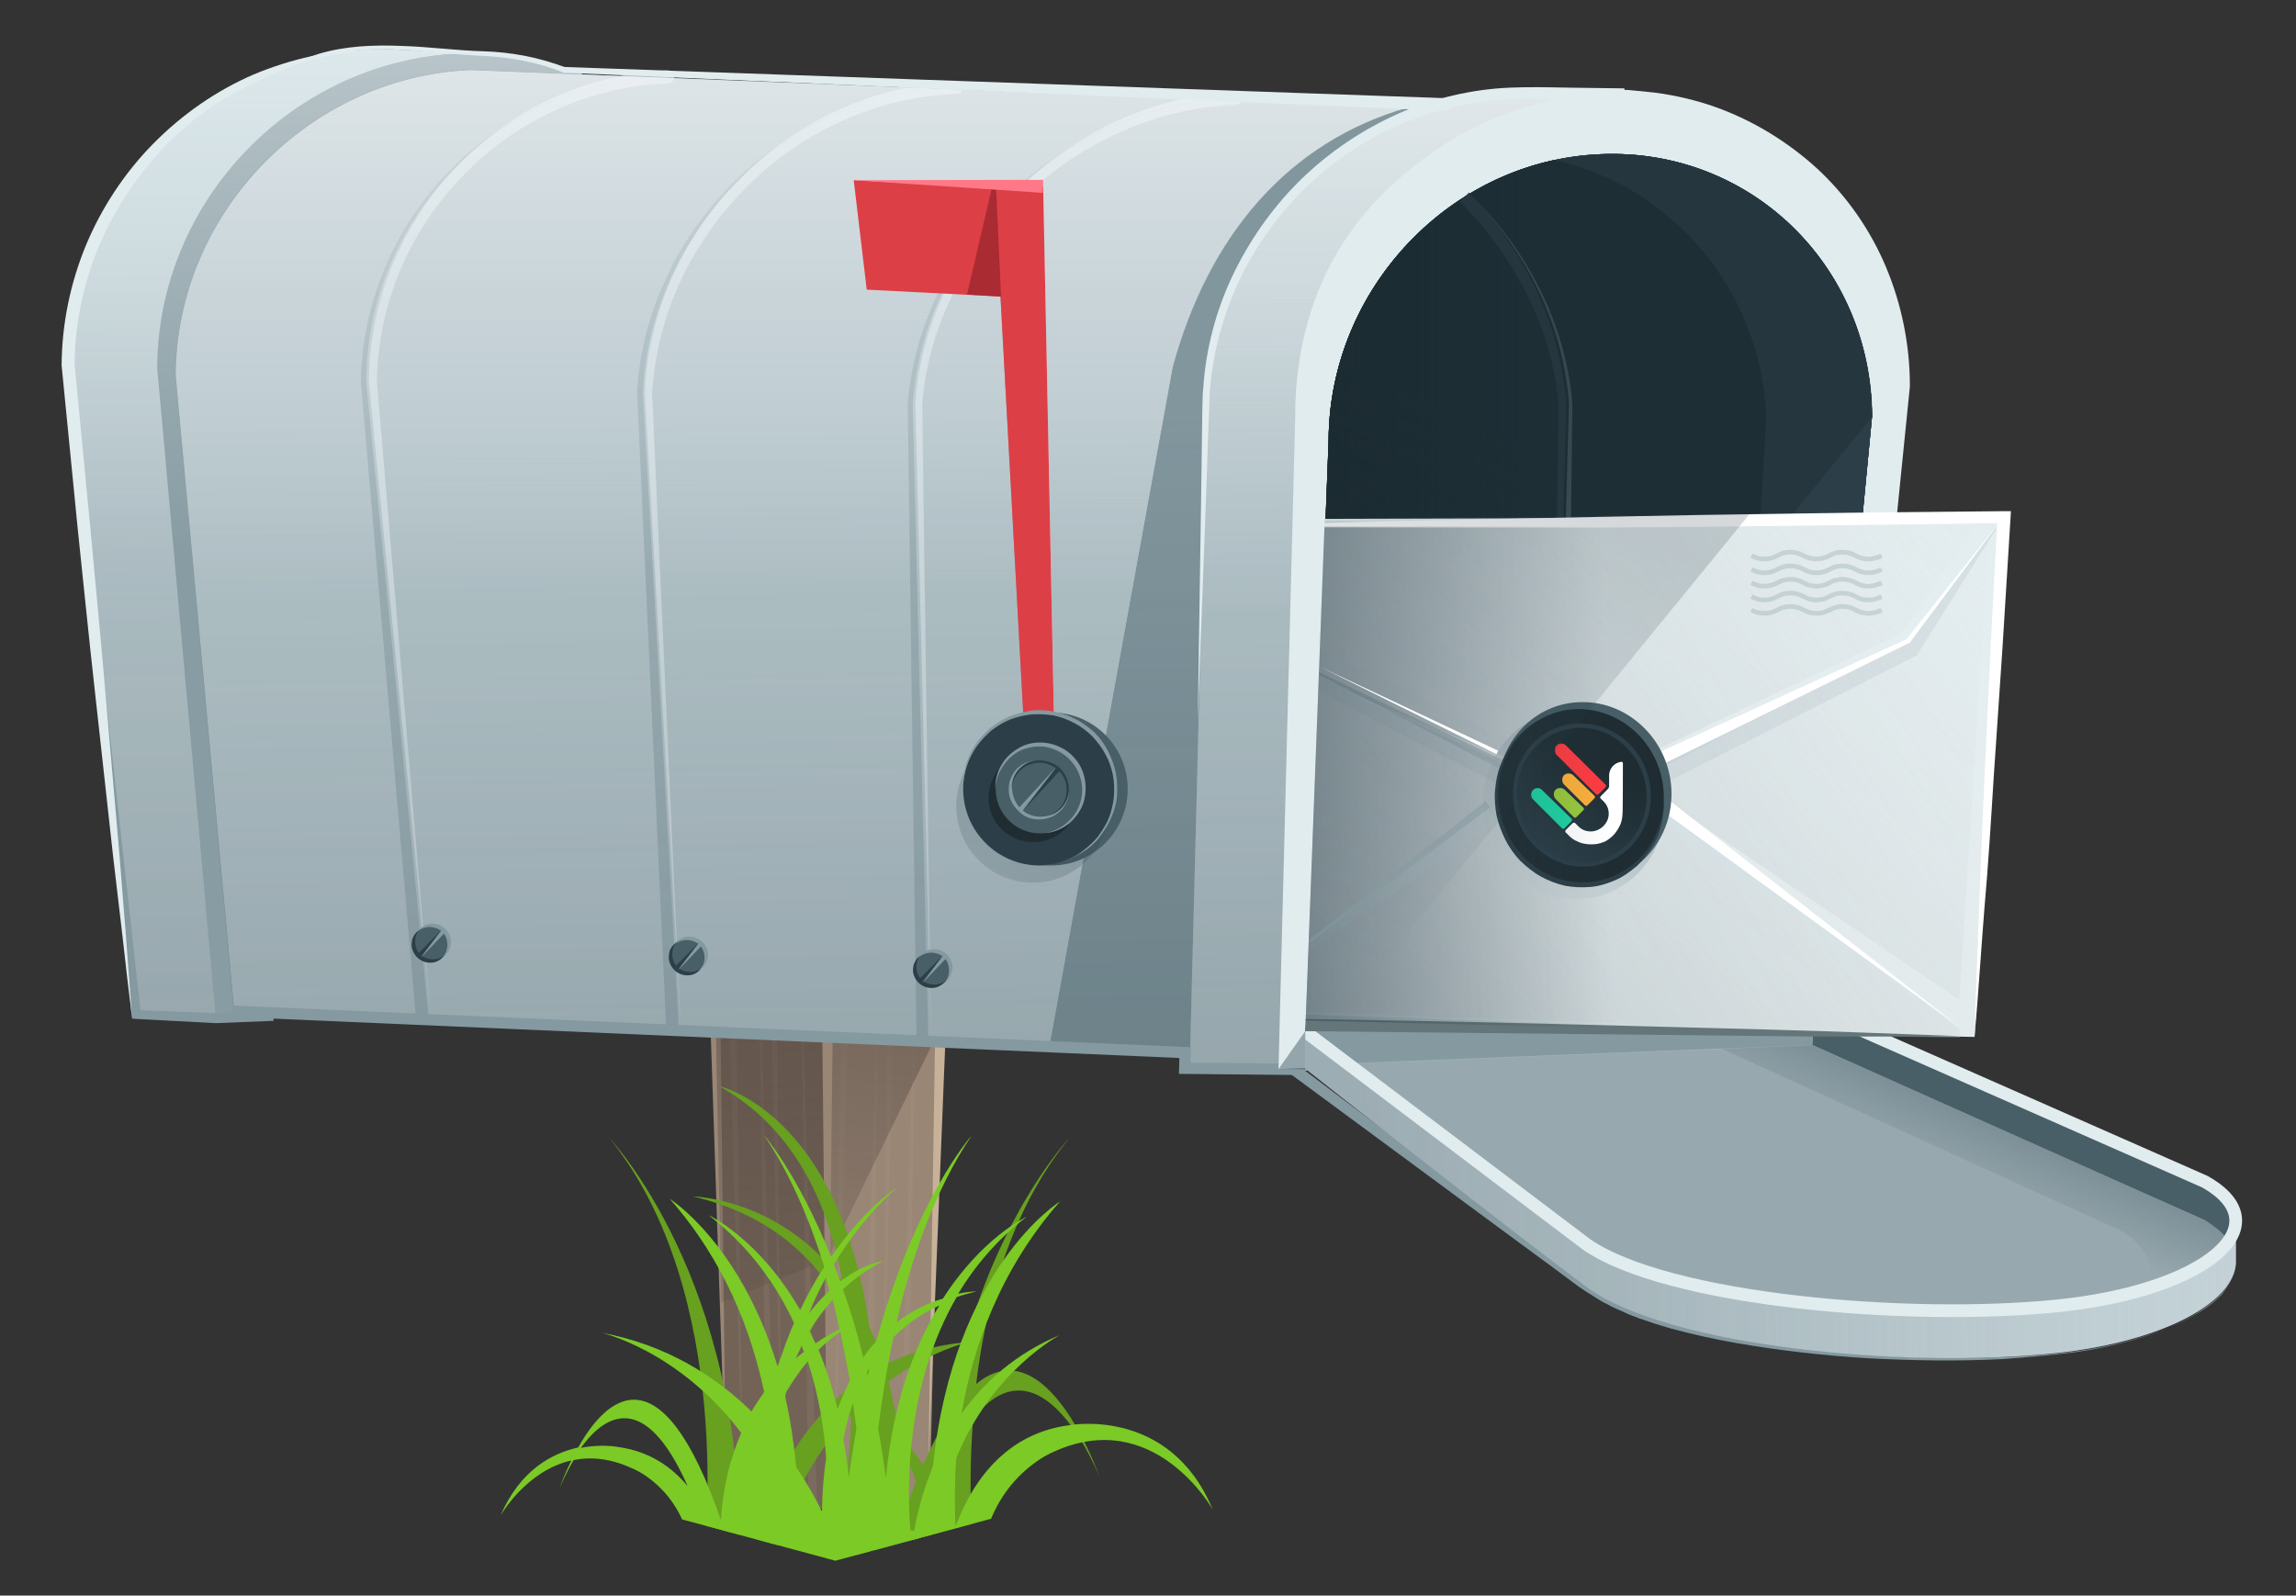 <svg xmlns="http://www.w3.org/2000/svg" xmlns:xlink="http://www.w3.org/1999/xlink" viewBox="0 0 600 417" width="600" height="417"><rect x="0" y="0" width="600" height="417" fill="#333333" stroke="none"/><style>.st0{fill:#998675}.st2{opacity:.5}.st3{opacity:.2}.st4{fill:#c7b299}.st7{fill:#c1272d}.st8{fill:#657c82}.st9{fill:#b7c7cc}.st12{fill:#8499a0}.st14{opacity:.7}.st15{fill:#e1ecef}.st22{fill:#2c3f49}.st29{fill:#485f68}.st31{fill:#dd3f47}.st33{fill:#1f2d33}.st46{fill:#fff}.st57{fill:none;stroke:#8499a0;stroke-width:1.208;stroke-miterlimit:10}.st59{fill:#68a01f}.st60{fill:#7bca26}</style><path class="st0" d="M216.2 243.1h30.3L243 390.2l-26.8 11.4z"/><path fill="#736357" d="M186.2 234.1l30.2 9v151.7l-26.5-7.2z"/><path class="st0" d="M189.7 387.7l-5.2-154 3.4.9z"/><g class="st2"><g class="st3"><path class="st4" d="M217.9 396.6l2.2-154.6h2.2z"/></g><g class="st3"><path class="st4" d="M230.5 392.7l2.3-194.7h2.1z"/></g><g class="st3"><path class="st4" d="M225.4 390l4.5-150.5-2.2 149.5z"/></g><g class="st3"><path class="st4" d="M235.1 385.7l4.5-146.2-2.3 145.2z"/></g><g class="st3"><path class="st4" d="M211.3 393.9l-2.2-154 4.4 154.6z"/></g><g class="st3"><path class="st4" d="M200.4 390.7l-2.3-154.1 4.4 154.7z"/></g><g class="st3"><path class="st4" d="M204.4 395.5l-4.3-202.3 2.1.7z"/></g><g class="st3"><path class="st4" d="M194.1 387.6l-4.5-156 2.3.7z"/></g></g><linearGradient id="SVGID_1_" gradientUnits="userSpaceOnUse" x1="-4833.144" y1="834.283" x2="-4839.064" y2="991.962" gradientTransform="matrix(-1 0 0 1 -4632.316 -578)"><stop offset="0" stop-color="#534741"/><stop offset="1" stop-color="#534741" stop-opacity="0"/></linearGradient><path opacity=".5" fill="url(#SVGID_1_)" d="M216.2 329.2l-27.7 11.3-1.7-84.7 29.6 2.7z"/><linearGradient id="SVGID_2_" gradientUnits="userSpaceOnUse" x1="-4864.397" y1="839.406" x2="-4845.505" y2="959.843" gradientTransform="matrix(-1 0 0 1 -4632.316 -578)"><stop offset="0" stop-color="#534741"/><stop offset="1" stop-color="#534741" stop-opacity="0"/></linearGradient><path opacity=".5" fill="url(#SVGID_2_)" d="M246.3 267.4l-30.1 61.8V266z"/><path class="st4" d="M248.2 243.1l-5.6 140.4 2.2-140.4z"/><path class="st0" d="M216.2 394.8l-1.6-151.7h3.3z"/><path class="st7" d="M18 95.2v-.5c.3-43.4 35.5-79.9 79-81.8 6.3-.3 21.5 1.1 23.1 1.1 43.5-1.8 78.7 31.8 79 75.1l-5.5 170.2L56.4 266l-20.8-.9L18 95.2z"/><path class="st8" d="M18 95.2v-.5c.3-43.4 35.5-79.9 79-81.8 6.3-.3 21.5 1.1 23.1 1.1 43.5-1.8 78.7 31.8 79 75.1l-5.5 170.2L56.4 266l-20.8-.9L18 95.2z"/><path class="st9" d="M18 95.2v-.5c.3-43.4 35.5-79.9 79-81.8 6.3-.3 21.5 1.1 23.1 1.1 43.5-1.8 78.7 31.8 79 75.1l-5.5 170.2L56.4 266l-20.8-.9L18 95.2z"/><linearGradient id="SVGID_3_" gradientUnits="userSpaceOnUse" x1="-4745.464" y1="1019.522" x2="-4740.453" y2="638.677" gradientTransform="matrix(-1 0 0 1 -4632.316 -578)"><stop offset="0" stop-color="#2c3f49"/><stop offset=".928" stop-color="#2c3f49" stop-opacity=".072"/><stop offset="1" stop-color="#2c3f49" stop-opacity="0"/></linearGradient><path d="M18 95.2v-.5c.3-43.4 35.5-79.9 79-81.8 6.3-.3 21.5 1.1 23.1 1.1 43.5-1.8 78.7 31.8 79 75.1l-5.5 170.2L56.4 266l-20.8-.9L18 95.2z" opacity=".5" fill="url(#SVGID_3_)"/><linearGradient id="SVGID_4_" gradientUnits="userSpaceOnUse" x1="-4740.866" y1="573.724" x2="-4740.866" y2="723.52" gradientTransform="matrix(-1 0 0 1 -4632.316 -578)"><stop offset="0" stop-color="#e1ecef"/><stop offset="1" stop-color="#e1ecef" stop-opacity=".072"/></linearGradient><path d="M18 95.2v-.5c.3-43.4 35.5-79.9 79-81.8 6.3-.3 21.5 1.1 23.1 1.1 43.5-1.8 78.7 31.8 79 75.1l-5.5 170.2L56.4 266l-20.8-.9L18 95.2z" fill="url(#SVGID_4_)"/><path class="st12" d="M41.1 96.3v-.5c.3-43.4 35.5-79.9 79-81.8 43.5-1.8 78.7 31.8 79 75.1l-5.5 170.2L56.4 266 41.1 96.3z"/><linearGradient id="SVGID_5_" gradientUnits="userSpaceOnUse" x1="120.1" y1="574.857" x2="120.1" y2="724.025" gradientTransform="translate(0 -578)"><stop offset="0" stop-color="#fff"/><stop offset="0" stop-color="#fefeff" stop-opacity=".974"/><stop offset="1" stop-color="#e1ecef" stop-opacity=".072"/></linearGradient><path d="M41.1 96.3v-.5c.3-43.4 35.5-79.9 79-81.8 43.5-1.8 78.7 31.8 79 75.1l-5.5 170.2L56.4 266 41.1 96.3z" opacity=".5" fill="url(#SVGID_5_)"/><path class="st12" d="M584.3 330.3c-.2 2.9-1.8 5.6-3.7 7.7-2 2.2-4.3 3.8-6.8 5.4-5 3-10.5 5.1-16 6.7s-11.3 2.8-17.1 3.5-11.6 1.2-17.4 1.6c-11.6.6-23.3.4-34.9-.2-11.6-.7-23.2-2-34.7-4-5.7-1-11.5-2.3-17.1-3.8-2.8-.8-5.6-1.7-8.4-2.7-1.3-.5-2.7-1-4.1-1.7-1.3-.6-2.7-1.1-4-1.9-1.3-.6-2.6-1.4-3.8-2.2l-1.9-1.2-1.8-1.2-7-5.2-14-10.3-56.1-41.4 1.8-2.4 55.7 42 13.9 10.5 6.9 5.3c.6.4 1.1.9 1.8 1.3l1.8 1.2c1.2.7 2.4 1.4 3.7 2.2 1.2.7 2.6 1.2 3.8 1.9 1.3.5 2.7 1.1 4 1.7 2.7 1 5.5 1.9 8.2 2.7 5.6 1.7 11.2 2.9 16.9 4 11.4 2.2 22.9 3.5 34.5 4.3s23.2 1 34.8.6c5.8-.2 11.6-.6 17.4-1.3s11.5-1.8 17.1-3.4 11.1-3.6 16-6.5c2.5-1.4 4.9-3.2 6.9-5.3 1.8-2.3 3.4-5 3.6-7.9z"/><path class="st7" d="M315.3 106.8v-.5c.3-43.8 35.8-80.7 79.7-82.6 6.4-.3 21.7 1.1 23.3 1.1 43.9-1.9 79.5 32.1 79.7 75.9l-15.5 172-148.3 6.7-23.3-.9 4.4-171.7z"/><path class="st8" d="M45.9 98.1c.2-42.3 34.7-78 77.1-79.8l245 9.8C336.8 37 315.9 61.4 306.5 96l-32.2 177.6-213.1-9.3L45.9 98.1z"/><path class="st9" d="M45.9 98.1c.2-42.3 34.7-78 77.1-79.8l245 9.8C336.8 37 315.9 61.4 306.5 96l-32.2 177.6-213.1-9.3L45.9 98.1z"/><g class="st2"><path class="st12" d="M108.7 266.2L94.3 99.9c.1-10.2 2.3-20.5 6.3-29.9 3.9-9.4 9.7-18.1 17-25.5 7.1-7.3 15.6-13.2 24.9-17.5 9.3-4.2 19.5-6.5 29.6-6.9-10.1.5-20.3 3-29.5 7.2S125 37.6 118 44.9c-7 7.3-12.6 15.9-16.5 25.4-3.8 9.3-5.8 19.5-5.8 29.6v-.1L112 265.9l-3.3.3z"/></g><g class="st2"><path class="st12" d="M174.1 269l-7.6-166.3c.5-10.5 3.2-20.7 7.6-30.1 4.3-9.4 10.6-18 17.9-25.3 7.5-7.2 16-13.2 25.6-17.4 9.4-4.2 19.7-6.6 30-7-10.3.5-20.5 3-29.9 7.3-9.4 4.2-17.9 10.2-25.1 17.6-7.2 7.2-13.2 15.8-17.5 25.3-4.2 9.3-6.7 19.5-7.1 29.7v-.1l9.4 166.2-3.3.1z"/></g><g class="st2"><path class="st12" d="M239.5 271.7l-2.3-166.2c.9-10.5 3.8-20.8 8.6-30.2 4.7-9.4 11.1-17.9 18.6-25.1 7.6-7.2 16.5-13.1 26-17.4 9.6-4.2 20-6.6 30.3-7-10.5.5-20.7 3.1-30.2 7.3-9.5 4.3-18.2 10.2-25.7 17.6-7.5 7.2-13.7 15.7-18.2 25.1-4.6 9.3-7.3 19.5-8.1 29.8v-.1l4.1 166.2h-3.1z"/></g><g class="st14"><path class="st15" d="M112.6 266L96.4 99.9v-.1c0-10.3 2.1-20.6 6-30.2 3.9-9.5 9.6-18.4 16.8-25.9 7.1-7.5 15.7-13.7 25.1-18 9.4-4.3 19.7-6.9 30.1-7.3.9 0 1.7.6 1.8 1.6 0 .9-.6 1.7-1.6 1.8-9.9.3-19.9 2.7-29 6.8s-17.5 9.9-24.4 17.1c-7 7.1-12.7 15.6-16.6 24.9-3.9 9.2-6 19.2-6.1 29.3v-.1L112.6 266z"/></g><g class="st14"><path class="st15" d="M177.9 268.9l-9.4-166.2v-.1c.4-10.5 3-20.8 7.2-30.3C180 62.8 186 54 193.5 46.6c7.3-7.5 16.1-13.6 25.7-17.9 9.5-4.3 20-6.9 30.5-7.5.9 0 1.7.6 1.8 1.6.1.9-.6 1.7-1.6 1.8-10.1.3-20.2 2.7-29.4 6.8-9.3 4.1-17.8 9.9-25 17.1-7.2 7.1-13.2 15.5-17.6 24.8-4.3 9.2-6.8 19.2-7.5 29.5v-.1l7.5 166.2z"/></g><g class="st14"><path class="st15" d="M243.3 271.7l-4.1-166.2v-.1c.7-10.6 3.6-20.9 8.3-30.4s11-18.2 18.5-25.6c7.6-7.3 16.5-13.5 26.1-17.9 9.6-4.3 20.2-7 30.8-7.5.9 0 1.7.6 1.8 1.6 0 .9-.6 1.7-1.6 1.8-10.2.3-20.4 2.8-29.8 6.9s-18.1 9.9-25.6 17.1c-7.5 7.1-13.8 15.5-18.3 24.7-4.7 9.2-7.6 19.2-8.4 29.6v-.1l2.3 166.1z"/></g><path d="M367.8 28l44.1 1.8L330.3 276l-56.1-2.5 32.2-177.6c9.4-34.6 30.3-59 61.4-67.9z" opacity=".8" fill="#fff"/><path class="st12" d="M367.8 28l44.1 1.8L330.3 276l-56.1-2.5 32.2-177.6c9.4-34.6 30.3-59 61.4-67.9z"/><linearGradient id="SVGID_6_" gradientUnits="userSpaceOnUse" x1="-4866.415" y1="1037.013" x2="-4861.247" y2="644.211" gradientTransform="matrix(-1 0 0 1 -4632.316 -578)"><stop offset="0" stop-color="#2c3f49"/><stop offset=".889" stop-color="#2c3f49" stop-opacity=".072"/></linearGradient><path d="M122.9 18.2l245 9.8 44.1 1.8L330.3 276l-56.1-2.5-213.1-9.3L45.8 98c.3-42.4 34.6-78.1 77.1-79.8z" opacity=".5" fill="url(#SVGID_6_)"/><path class="st12" d="M18 95.2L36.8 265l-1.2-1 20.8.8h-.1l15-.9.2 2.9-15 .6h-.2l-20.8-1.1-1-.1-.1-1z"/><linearGradient id="SVGID_7_" gradientUnits="userSpaceOnUse" x1="-4839.267" y1="578.873" x2="-4839.267" y2="729.969" gradientTransform="matrix(-1 0 0 1 -4632.316 -578)"><stop offset="0" stop-color="#fff"/><stop offset="0" stop-color="#fefeff" stop-opacity=".974"/><stop offset="1" stop-color="#e1ecef" stop-opacity=".072"/></linearGradient><path d="M45.9 98.1c.2-42.3 34.7-78 77.1-79.8l245 9.8C336.8 37 315.9 61.4 306.5 96l-32.2 177.6-213.1-9.3L45.9 98.1z" opacity=".7" fill="url(#SVGID_7_)"/><path class="st9" d="M315.3 107.1c.3-43.8 35.8-80.7 79.7-82.6 6.4-.3 29.6.3 29.6.3s73.1 32.9 73.4 76.7l-15.5 172-148.3 6.6-23.3-.9 4.4-172.1z"/><linearGradient id="SVGID_8_" gradientUnits="userSpaceOnUse" x1="-5040.274" y1="1034.895" x2="-5035.218" y2="650.657" gradientTransform="matrix(-1 0 0 1 -4632.316 -578)"><stop offset="0" stop-color="#2c3f49"/><stop offset=".928" stop-color="#2c3f49" stop-opacity=".072"/><stop offset="1" stop-color="#2c3f49" stop-opacity="0"/></linearGradient><path d="M315.3 107.1c.3-43.8 35.8-80.7 79.7-82.6 6.4-.3 29.6.3 29.6.3s73.1 32.9 73.4 76.7l-15.5 172-148.3 6.6-23.3-.9 4.4-172.1z" opacity=".5" fill="url(#SVGID_8_)"/><linearGradient id="SVGID_9_" gradientUnits="userSpaceOnUse" x1="-5036.767" y1="585.039" x2="-5036.767" y2="736.339" gradientTransform="matrix(-1 0 0 1 -4632.316 -578)"><stop offset="0" stop-color="#fff"/><stop offset="0" stop-color="#fefeff" stop-opacity=".974"/><stop offset="1" stop-color="#e1ecef" stop-opacity=".072"/></linearGradient><path d="M315.3 107.1c.3-43.8 35.8-80.7 79.7-82.6 6.4-.3 29.6.3 29.6.3s73.1 32.9 73.4 76.7l-15.5 172-148.3 6.6-23.3-.9 4.4-172.1z" opacity=".7" fill="url(#SVGID_9_)"/><path fill="none" stroke="#8499a0" stroke-width="2.95" stroke-miterlimit="10" d="M61.2 264.3l248.5 10.8-.1 4.1 31.5.3"/><path class="st15" d="M424.6 26.4l-14.8-.4c-5-.1-9.9-.2-14.8-.1-9.7.4-19.4 2.6-28.4 6.3-9 3.8-17.3 9.2-24.4 15.9-7.1 6.7-13 14.6-17.5 23.4-4.3 8.7-7.2 18.3-8.3 28-.1 1.2-.2 2.5-.3 3.6l-.1 3.7-.3 7.5-.5 14.9-2.2 59.4.9-59.4.2-14.9.1-7.5.1-3.7c.1-1.2.2-2.5.3-3.7.9-9.9 3.7-19.8 8.2-28.8s10.5-17.3 17.7-24.2c7.2-6.9 15.7-12.6 24.9-16.7 9.2-4 19.2-6.4 29.3-6.8 5.1-.2 9.9-.1 14.9 0l14.9.2.1 3.3z"/><path class="st15" d="M338.5 107.9v-.5c.3-43.8 35.8-80.7 79.7-82.6s79.5 32.1 79.7 75.9l-15.5 172-148.3 6.7 4.4-171.5z"/><path class="st15" d="M490.3 186.1c.4-7.1.9-14.3 1.4-21.4.5-7.1.9-14.3 1.6-21.3l3.3-42.7v.1c-.1-10.2-2.3-20.4-6.3-29.7s-10-17.8-17.5-24.7c-7.5-6.9-16.2-12.3-25.9-15.7-4.8-1.8-9.7-3-14.8-3.7l-1.9-.3-1.9-.2-1.9-.2c-.6 0-1.2-.1-1.9-.1-1.2-.1-2.6-.1-3.8-.1H418l-.9.1C407 27.8 397 30.8 387.7 35c-9.3 4.2-18 9.9-25.4 17.2C355 59.3 348.9 68 345 77.6c-3.9 9.5-5.9 19.9-6.5 30.2.1-5.2.5-10.3 1.4-15.5s2.3-10.1 4.1-15c3.7-9.7 9.5-18.7 16.9-26.2 7.3-7.5 16.2-13.5 25.7-17.9 9.5-4.6 19.6-7.8 29.9-9.5l1-.1c.2 0 .3 0 .5-.1h2.5c1.3-.1 2.7 0 3.9 0 .6 0 1.3 0 2 .1l2 .2 2 .2 2 .2c5.3.7 10.5 1.9 15.4 3.6 10 3.5 19.2 9.1 27 16.2 7.8 7.2 14 16.1 18.1 25.9s6.2 20.4 6.2 30.9v.2l-4.3 42.6c-.7 7.1-1.6 14.2-2.3 21.3-.6 7-1.3 14.1-2.2 21.2z"/><path class="st22" d="M341.1 270.6l.7-11.5 132.6 5.5zM347.2 115.4v-.4c.2-39.6 32-73.1 71-74.7 39.1-1.7 70.8 29.1 71 68.6l-14.9 155.5-132.6-5.4 5.5-143.6z"/><path class="st22" d="M347.2 115.4v-.4c.2-39.6 32-73.1 71-74.7 39.1-1.7 70.8 29.1 71 68.6l-14.9 155.5-132.6-5.4 5.5-143.6z"/><path class="st22" d="M347.2 115.4v-.4c.2-39.6 32-73.1 71-74.7 39.1-1.7 70.8 29.1 71 68.6l-14.9 155.5-132.6-5.4 5.5-143.6z"/><path class="st22" d="M347.2 115.4v-.4c.2-39.6 32-73.1 71-74.7 39.1-1.7 70.8 29.1 71 68.6l-14.9 155.5-132.6-5.4 5.5-143.6z"/><path class="st22" d="M452.2 264.6l9.3-155.5C460.1 75.8 436.7 48.8 406 42c3.9-.8 8.1-1.4 12.2-1.6 39.1-1.7 70.8 29.1 71 68.6l-14.9 155.5-133.2 6v-1l111.1-4.9z"/><path d="M347.2 114.9c.2-35.4 25.6-65.8 58.9-73.1 30.6 6.8 54 33.7 55.5 67.1l-9.3 155.5-111.1 5.1 6-154.6z" fill="#1d2e35"/><linearGradient id="SVGID_10_" gradientUnits="userSpaceOnUse" x1="-4978.96" y1="733.65" x2="-5032.88" y2="733.65" gradientTransform="matrix(-1 0 0 1 -4632.316 -578)"><stop offset="0" stop-color="#162428"/><stop offset=".928" stop-color="#162428" stop-opacity=".072"/><stop offset="1" stop-color="#2c3f49" stop-opacity="0"/></linearGradient><path d="M347.2 114.9c.2-35.4 25.6-65.8 58.9-73.1 30.6 6.8 54 33.7 55.5 67.1l-9.3 155.5-111.1 5.1 6-154.6z" opacity=".5" fill="url(#SVGID_10_)"/><g class="st2"><path class="st12" d="M405.5 271.7l4.5-166.2c-.7-10.2-3.5-20.4-8-29.7S391.4 58 384 50.7c7.5 7.1 13.8 15.6 18.4 24.9 4.7 9.3 7.6 19.5 8.5 29.8l-2 166.2-3.4.1z"/></g><path class="st22" d="M405 271.7l2.3-166.2v.1c-.9-10-3.8-19.8-8.3-28.7-4.5-9-10.5-17.2-17.5-24.2l2.4-2.4c7.1 7.5 13 16 17.5 25.4 4.3 9.3 7.1 19.5 7.9 29.7v.1L405 271.7z"/><path class="st9" d="M341.1 270.2v9.2l.5.3s52.2 41.2 73.1 56.7 83.3 21.5 122.9 17.2c27.7-3 46.1-13.2 46.7-23.4v-12.3h-.1c-.4-3.2-3-6.4-8.1-9.2l-102-44.3-133 5.8z"/><linearGradient id="SVGID_11_" gradientUnits="userSpaceOnUse" x1="-4987.221" y1="888.173" x2="-5191.745" y2="887.435" gradientTransform="matrix(-1 0 0 1 -4632.316 -578)"><stop offset="0" stop-color="#2c3f49"/><stop offset=".928" stop-color="#2c3f49" stop-opacity=".072"/><stop offset="1" stop-color="#2c3f49" stop-opacity="0"/></linearGradient><path d="M341.1 270.2v9.2l.5.3s52.2 41.2 73.1 56.7 83.3 21.5 122.9 17.2c27.7-3 46.1-13.2 46.7-23.4v-12.3h-.1c-.4-3.2-3-6.4-8.1-9.2l-102-44.3-133 5.8z" opacity=".2" fill="url(#SVGID_11_)"/><linearGradient id="SVGID_12_" gradientUnits="userSpaceOnUse" x1="585.686" y1="886.912" x2="426.413" y2="888.223" gradientTransform="translate(0 -578)"><stop offset="0" stop-color="#e1ecef"/><stop offset="1" stop-color="#e1ecef" stop-opacity=".072"/></linearGradient><path d="M341.1 270.2v9.2l.5.3s52.2 41.2 73.1 56.7 83.3 21.5 122.9 17.2c27.7-3 46.1-13.2 46.7-23.4v-12.3h-.1c-.4-3.2-3-6.4-8.1-9.2l-102-44.3-133 5.8z" opacity=".3" fill="url(#SVGID_12_)"/><path class="st12" d="M474.1 264.6l102 44.3c20.6 11.5.1 28.6-38.5 32.5-39.6 4-102-1.6-122.9-16-16.8-11.6-63.3-47.3-63.3-47.3l122.2-4.9.5-8.6z"/><path d="M474.1 264.6l102 44.3c20.6 11.5.1 28.6-38.5 32.5-39.6 4-102-1.6-122.9-16-16.8-11.6-63.3-47.3-63.3-47.3l122.2-4.9.5-8.6z" opacity=".2" fill="#e1ecef"/><linearGradient id="SVGID_13_" gradientUnits="userSpaceOnUse" x1="-5158.477" y1="851.981" x2="-5142.616" y2="888.028" gradientTransform="matrix(-1 0 0 1 -4632.316 -578)"><stop offset="0" stop-color="#2c3f49"/><stop offset=".928" stop-color="#2c3f49" stop-opacity=".072"/><stop offset="1" stop-color="#2c3f49" stop-opacity="0"/></linearGradient><path d="M561.1 337.6c3-6.6-1.3-13.5-8.1-16.5-14.1-6.4-104.4-47.6-104.4-47.6l24.8-.4s86.9 38.6 102.6 45.8c2.8 1.2 4.8 2.9 6.1 4.7-4 8.5-13.6 13.3-21 14z" opacity=".5" fill="url(#SVGID_13_)"/><g><path class="st29" d="M576.2 318.9l-102.6-45.8.5-8.6 102 44.3c8.4 4.7 9.9 10.2 6.3 15.5-1.3-1.9-3.3-3.6-6.2-5.4z"/></g><circle class="st29" cx="274.7" cy="206.2" r="20"/><linearGradient id="SVGID_14_" gradientUnits="userSpaceOnUse" x1="-4900.249" y1="791.813" x2="-4861.677" y2="852.851" gradientTransform="matrix(-1 0 0 1 -4632.316 -578)"><stop offset="0" stop-color="#2c3f49"/><stop offset=".928" stop-color="#2c3f49" stop-opacity=".072"/><stop offset="1" stop-color="#2c3f49" stop-opacity="0"/></linearGradient><circle cx="269.9" cy="210.7" r="20" opacity=".2" fill="url(#SVGID_14_)"/><path class="st15" d="M270.5 48.8l2.1-.1 3 147.9-8.1.3z"/><path class="st12" d="M259.9 49.1l10.6-.3 4.4 147.9-6.9.3z"/><path class="st31" d="M267.6 190.5l-7.7-141.4 10.6-.3 2.1-.1 3 147.9-.7.1-6.9.3v-.1h-.5z"/><path class="st31" d="M223.1 47.1l37.2 1.9 1.3 28.5-35.1-1.8z"/><path fill="#aa2b31" d="M259.2 49.1l1.1-.1 1.3 28.5-8.9-.5z"/><circle class="st22" cx="271.7" cy="206.2" r="20"/><g><path class="st12" d="M271.7 226.2c2-.1 3.9-.4 5.8-1s3.6-1.4 5.2-2.6 3-2.5 4.2-3.9c1.1-1.6 2.2-3.2 2.9-5 .7-1.8 1.1-3.6 1.3-5.6.1-1.9.1-3.8-.3-5.7s-1-3.6-2-5.4c-.9-1.7-2.1-3.2-3.4-4.6-1.3-1.3-2.9-2.5-4.6-3.4s-3.5-1.6-5.4-2c-1.9-.3-3.8-.4-5.7-.3-1.9.2-3.7.6-5.6 1.3-1.8.7-3.4 1.7-5 2.9-1.4 1.2-2.8 2.7-3.9 4.2-1.1 1.6-2 3.3-2.6 5.2-.6 1.9-.9 3.8-1 5.8 0-2 .2-3.9.7-5.8s1.3-3.7 2.4-5.4c1.1-1.7 2.4-3.1 3.9-4.5 1.6-1.2 3.2-2.3 5.1-3.1s3.8-1.2 5.8-1.6c2-.2 4-.1 6 .3s3.8 1 5.7 2c1.8.9 3.4 2.2 4.9 3.5 1.4 1.4 2.6 3.1 3.5 4.9s1.6 3.7 2 5.7.4 4 .3 6c-.2 2-.7 3.9-1.6 5.8-.8 1.9-1.9 3.5-3.1 5.1-1.3 1.6-2.8 2.8-4.5 3.9-1.7 1-3.5 1.9-5.4 2.4s-3.7.9-5.6.9z"/></g><path class="st33" d="M269.9 196.9c.5 0 1 0 1.7.1 5.7.8 10 5.6 10 11.5s-4.3 10.8-10 11.5c-.5.1-1 .1-1.7.1-6.4 0-11.6-5.2-11.6-11.6 0-6.3 5.2-11.6 11.6-11.6z"/><path class="st29" d="M271.8 194.6c.5 0 1 0 1.7.1 5.7.8 10 5.6 10 11.5s-4.3 10.8-10 11.5c-.5.1-1 .1-1.7.1-6.4 0-11.6-5.2-11.6-11.6-.1-6.4 5.2-11.6 11.6-11.6z"/><g><path class="st12" d="M260.1 206.2c-.1-2.2.5-4.5 1.7-6.4 1.1-2 2.9-3.5 5-4.6 4.1-2.1 9.5-1.2 12.9 1.8 1.8 1.6 3 3.5 3.6 5.8.3 1.1.4 2.3.4 3.4s-.2 2.3-.5 3.4c-.7 2.2-2.1 4.1-3.8 5.6-1.8 1.4-3.9 2.3-6.1 2.5 4.3-.8 8-4.1 9.1-8.3.3-1 .4-2.1.4-3.1s-.2-2.1-.5-3.1c-.6-2.1-1.8-3.8-3.4-5.3-1.6-1.4-3.6-2.3-5.7-2.7-2.1-.3-4.2 0-6.2.8-3.8 1.7-6.7 5.8-6.9 10.2z"/></g><g><path class="st12" d="M279.3 206.2c.1 1.4-.3 3-1 4.2-.7 1.3-2 2.4-3.3 3s-3 .9-4.5.7c-1.6-.2-3-.8-4.1-1.9-1.1-1-2.1-2.4-2.5-3.8s-.4-3.1.1-4.6c.5-1.4 1.4-2.8 2.6-3.6 1.2-.9 2.7-1.4 4.1-1.6-2.9.5-5.3 2.7-6 5.4-.7 2.7.2 5.7 2.3 7.6 2.1 1.9 5.2 2.4 7.8 1.2 2.6-1 4.4-3.7 4.5-6.6z"/></g><g><path class="st22" d="M264.4 206.2c-.1-1.3.3-2.8 1-4s1.9-2.2 3.1-2.8c2.6-1.2 5.9-.8 8.2 1.1 2.2 1.9 3.2 5.2 2.3 7.9-.4 1.3-1.2 2.6-2.4 3.5-1.1.9-2.5 1.4-3.8 1.6 2.7-.5 5.1-2.6 5.7-5.2.3-1.2.3-2.7 0-3.9-.4-1.2-1.1-2.4-2.2-3.3-1-.9-2.3-1.4-3.5-1.7-1.3-.2-2.7 0-3.9.5-2.6 1-4.4 3.6-4.5 6.3z"/></g><path class="st12" d="M351.3 277.9l-10.2-8.4 133-4.9-.5 8.5z"/><linearGradient id="SVGID_15_" gradientUnits="userSpaceOnUse" x1="-5041.217" y1="701.09" x2="-4983.626" y2="820.703" gradientTransform="matrix(-1 0 0 1 -4632.316 -578)"><stop offset="0" stop-color="#1d2e35"/><stop offset=".928" stop-color="#1d2e35" stop-opacity=".072"/><stop offset="1" stop-color="#1d2e35" stop-opacity="0"/></linearGradient><path d="M341.1 270.6v-1l6.1-154.6c.2-35.4 25.6-65.8 58.9-73.1 3.9-.8 8.1-1.4 12.2-1.6 39.1-1.7 70.8 29.1 71 68.6l-138.1 169-9-7.5-1.1.2z" opacity=".5" fill="url(#SVGID_15_)"/><g><ellipse transform="rotate(-45.001 243.793 253.175)" class="st29" cx="243.8" cy="253.2" rx="4.7" ry="4.7"/><path class="st12" d="M247.1 256.5c.7-1 1-2.2.9-3.3-.1-1.1-.5-2.2-1.3-2.9-.7-.8-1.9-1.2-2.9-1.3-1.1-.1-2.3.2-3.3.9.7-1 2-1.8 3.3-1.8 1.3-.1 2.7.4 3.7 1.4.9.9 1.6 2.4 1.4 3.7-.1 1.3-.8 2.6-1.8 3.3z"/><path class="st22" d="M240.4 249.8c-.7 1-1 2.2-.9 3.3s.5 2.2 1.3 2.9c.7.8 1.9 1.2 2.9 1.3 1.1.1 2.3-.2 3.3-.9-.7 1-2 1.8-3.3 1.8-1.3.1-2.7-.4-3.7-1.4-.9-.9-1.6-2.4-1.4-3.7.1-1.3.8-2.6 1.8-3.3z"/><path class="st22" d="M246.6 249.5l-5.8 7.3-.8-.7z"/><path class="st12" d="M241 257l5.6-7.5.9.7z"/><path class="st22" d="M267.5 211.7l8.6-11.2 1 .8z"/><path class="st12" d="M276.1 200.4l-9 11.6-.9-.8z"/></g><g><ellipse transform="rotate(-45.001 179.81 249.833)" class="st29" cx="179.8" cy="249.8" rx="4.7" ry="4.7"/><path class="st12" d="M183.2 253.2c.7-1 1-2.2.9-3.3s-.5-2.2-1.3-2.9c-.7-.8-1.9-1.2-2.9-1.3-1.1-.1-2.3.2-3.3.9.7-1 2-1.8 3.3-1.8 1.3-.1 2.7.4 3.7 1.4.9.9 1.6 2.4 1.4 3.7 0 1.2-.8 2.6-1.8 3.3z"/><path class="st22" d="M176.6 246.5c-.7 1-1 2.2-.9 3.3.1 1.1.5 2.2 1.3 2.9.7.8 1.9 1.2 2.9 1.3 1.1.1 2.3-.2 3.3-.9-.7 1-2 1.8-3.3 1.8-1.3.1-2.7-.4-3.7-1.4-.9-.9-1.6-2.4-1.4-3.7 0-1.4.7-2.6 1.8-3.3z"/><path class="st22" d="M182.8 246.2l-5.8 7.3-.8-.7z"/><path class="st12" d="M177.2 253.6l5.6-7.4.8.7z"/></g><g><ellipse transform="rotate(-45.001 112.711 246.48)" class="st29" cx="112.7" cy="246.5" rx="4.7" ry="4.7"/><path class="st12" d="M116 249.8c.7-1 1-2.2.9-3.3-.1-1.1-.5-2.2-1.3-2.9-.7-.8-1.9-1.2-2.9-1.3-1.1-.1-2.3.2-3.3.9.7-1 2-1.8 3.3-1.8 1.3-.1 2.7.4 3.7 1.4.9.9 1.6 2.4 1.4 3.7 0 1.3-.7 2.7-1.8 3.3z"/><path class="st22" d="M109.4 243.2c-.7 1-1 2.2-.9 3.3.1 1.1.5 2.2 1.3 2.9.7.8 1.9 1.2 2.9 1.3 1.1.1 2.3-.2 3.3-.9-.7 1-2 1.8-3.3 1.8-1.3.1-2.7-.4-3.7-1.4-.9-.9-1.6-2.4-1.4-3.7 0-1.4.8-2.6 1.8-3.3z"/><path class="st22" d="M115.6 242.8l-5.8 7.4-.8-.7z"/><path class="st12" d="M110 250.3l5.6-7.5.8.8z"/></g><g><path class="st15" d="M378.5 29L147.3 19h-.1l-.1-.1c-3.2-1.3-6.7-2.3-10.2-3s-7-1.1-10.7-1.3c-7.2-.3-14.4-1.2-21.5-1.6-7.1-.3-14.4-.1-21.3 1.9-6.8 2.2-13.6 4.9-19.9 8.2-6.4 3.3-12.4 7.2-17.9 12-2.7 2.4-5.3 4.9-7.7 7.6s-4.6 5.6-6.5 8.6c-8 12-12.1 26.3-13.2 40.7 1-14.4 5-28.7 12.9-40.9 2-3 4.1-5.9 6.5-8.7 2.4-2.7 5-5.3 7.7-7.7 5.5-4.8 11.5-8.8 17.9-12.2s13.1-6.1 20-8.4c7-2.1 14.4-2.4 21.6-2.1 7.2.2 14.4 1.2 21.5 1.4 3.6.1 7.2.5 10.9 1.2 3.6.7 7 1.7 10.6 3l-.3-.1 231.3 8.2-.3 3.3z"/></g><path d="M484 268.2l92.1 40.6c20.6 11.5.1 28.6-38.5 32.5-39.6 4-102-1.6-122.9-16l-73.6-55.7" fill="none" stroke="#e1ecef" stroke-width="3.323" stroke-miterlimit="10"/><path opacity=".5" fill="#485f68" d="M341.1 269.5l-7 9.9 7 .1z"/><g><path fill="#ff7888" d="M272.5 50.4l-49.4-3.3 49.5-.1z"/></g><path fill="none" d="M431.2 119.1l.9-.2"/><g><defs><path id="SVGID_16_" d="M341.1 269.5l209 2.2V133.1l-203.9 2.5z"/></defs><clipPath id="SVGID_17_"><use xlink:href="#SVGID_16_" overflow="visible"/></clipPath><g clip-path="url(#SVGID_17_)"><path class="st15" d="M314.5 267.5L516 271l7.6-135.9-213.7.6z"/><linearGradient id="SVGID_18_" gradientUnits="userSpaceOnUse" x1="-5133.23" y1="636.47" x2="-4933.671" y2="919.845" gradientTransform="matrix(-1 -.009 -.021 .996 -4607.29 -608.784)"><stop offset="0" stop-color="#fff" stop-opacity="0"/><stop offset="1" stop-color="#ccc" stop-opacity=".8"/></linearGradient><path fill="url(#SVGID_18_)" d="M316.4 263.5L516 271l7.6-135.9-210.8 2.5z"/><path fill="#d5dfe3" d="M523.6 135.1l-25 32.5-85.8 40.7-83.7-40.1-19.2-32.5 16.5 35.5 86.5 44.8 88-44.7z"/><path class="st15" d="M426 209.7l90 61.3-84-64.2zM399.2 209.7l-85.3 57.8 79.2-60.7z"/><linearGradient id="SVGID_19_" gradientUnits="userSpaceOnUse" x1="-5174.086" y1="941.01" x2="-4897.117" y2="1101.185" gradientTransform="matrix(-.999 .052 .041 .995 -4626.097 -574.594)"><stop offset="0" stop-color="#fff" stop-opacity="0"/><stop offset="1" stop-color="#8499a0" stop-opacity=".5"/></linearGradient><path fill="url(#SVGID_19_)" d="M314.3 267.8l197.8 3.4v-2.3L431.8 207l80.2 54.3 7.7-120.2-21.4 26.8-85.7 40.7-59.9-27.4 59.8 24.5 84.3-40.1 19.6-28.1-206.7-1.5z"/><linearGradient id="SVGID_20_" gradientUnits="userSpaceOnUse" x1="-5088.274" y1="993.256" x2="-4899.205" y2="1102.597" gradientTransform="matrix(-.999 .052 .041 .995 -4626.097 -574.594)"><stop offset="0" stop-color="#fff" stop-opacity="0"/><stop offset="1" stop-color="#8499a0" stop-opacity=".5"/></linearGradient><path fill="url(#SVGID_20_)" d="M512.4 271l-193.5-6.6-8.8-123.3 4.4 126.4z"/><path d="M310.1 141.1c.6 10.6 1.2 21 1.8 31.6.6 10.6 1 21 1.6 31.6l1.4 31.6 1.3 31.6-1.6-1.6c16.5.3 33 .5 49.5.8l24.7.5 24.7.6 49.5 1.3c8.3.2 16.5.5 24.7.8 8.3.3 16.5.6 24.7.9-8.3.1-16.5.1-24.7.1H463l-49.5-.3-24.7-.3-24.7-.4c-16.5-.2-33-.6-49.5-.9H313v-1.6l-.9-31.6-.8-31.6c-.2-10.6-.5-21.1-.7-31.7-.2-10.4-.4-20.8-.5-31.4z" fill="#65767a"/><linearGradient id="SVGID_21_" gradientUnits="userSpaceOnUse" x1="-5104.889" y1="947.92" x2="-4940.649" y2="1042.903" gradientTransform="matrix(-.999 .052 .041 .995 -4626.097 -574.594)"><stop offset="0" stop-color="#fff" stop-opacity="0"/><stop offset="1" stop-color="#8499a0" stop-opacity=".5"/></linearGradient><path fill="url(#SVGID_21_)" d="M498.6 167.6l-85.8 40.7-83.7-40.1 83.5 43.5z"/><path class="st46" d="M512.3 268.6l-78.2-56.9 1.9-2.7zM523.6 135.1l-24.5 32.8v.2h-.3l-65.4 32.2-1.3-3 66.2-30.3-.2.2z"/><linearGradient id="SVGID_22_" gradientUnits="userSpaceOnUse" x1="-4958.316" y1="1082.299" x2="-5008.434" y2="1041.526" gradientTransform="matrix(-.999 .052 .041 .995 -4626.097 -574.594)"><stop offset="0" stop-color="#fff" stop-opacity="0"/><stop offset="1" stop-color="#8499a0" stop-opacity=".5"/></linearGradient><path d="M387.6 210.4c.3 13.6 11.1 24.5 24.1 24.6 13.1.1 23.6-10.9 23.3-24.6-.3-13.8-11.3-24.8-24.4-24.7-13.1 0-23.3 11.1-23 24.7z" fill="url(#SVGID_22_)"/><path class="st29" d="M391.5 207.1c.3 12.9 10.6 23.4 23 23.5 12.5.1 22.5-10.5 22.3-23.5-.2-13.1-10.8-23.7-23.3-23.6-12.6 0-22.4 10.7-22 23.6z"/><path class="st22" d="M412.3 185.7c-2.2.2-4.3.6-6.3 1.3-2 .8-3.8 1.9-5.6 3.1-1.7 1.3-3.1 2.9-4.3 4.6-1.2 1.8-2.2 3.6-2.8 5.6-.7 2-1 4.1-1.1 6.2s.1 4.2.5 6.2c.5 2.1 1.2 4 2.2 5.9s2.3 3.5 3.7 5.1c1.4 1.4 3.1 2.8 4.9 3.8 1.9 1 3.8 1.8 5.8 2.3 2.1.4 4.1.5 6.2.4 2.1-.2 4.1-.7 6.1-1.4 2-.8 3.7-2 5.4-3.3 1.7-1.3 3-3 4.1-4.8 1.2-1.8 2.1-3.7 2.7-5.8l.4-1.6c.1-.5.2-1 .3-1.6.2-1 .2-2.2.3-3.2.1 2.2 0 4.3-.5 6.5s-1.2 4.2-2.4 6.1-2.5 3.6-4.1 5.2c-1.7 1.4-3.5 2.8-5.6 3.7-2.1.9-4.2 1.6-6.5 1.8-2.3.2-4.6.1-6.7-.3-2.2-.5-4.3-1.3-6.3-2.4s-3.7-2.5-5.4-4.1c-1.6-1.7-2.9-3.5-3.9-5.5s-1.8-4.1-2.3-6.3c-.4-2.2-.6-4.5-.4-6.7.2-2.3.6-4.5 1.4-6.5.8-2.1 1.9-4.1 3.2-5.9 1.3-1.8 3-3.3 4.8-4.7 1.9-1.2 3.8-2.2 6-2.9 1.9-.6 4.1-.9 6.2-.8z"/><path class="st33" d="M391.5 208.1c.3 12.3 10.1 22.5 22 22.5 12 .1 21.5-10 21.3-22.6-.2-12.5-10.2-22.7-22.4-22.7-11.9.2-21.2 10.4-20.9 22.8z"/><path class="st22" d="M395.4 207.9c.2 10.2 8.4 18.6 18.3 18.6s17.9-8.3 17.7-18.7c-.2-10.5-8.5-18.8-18.5-18.7-10 0-17.8 8.4-17.5 18.8z"/><linearGradient id="SVGID_23_" gradientUnits="userSpaceOnUse" x1="-5049.987" y1="778.412" x2="-5035.218" y2="803.559" gradientTransform="matrix(-1 0 0 1 -4632.316 -578)"><stop offset="0" stop-color="#1f2d33"/><stop offset=".928" stop-color="#1f2d33" stop-opacity=".072"/><stop offset="1" stop-color="#2c3f49" stop-opacity="0"/></linearGradient><path d="M396.4 207.9c.2 9.6 8 17.5 17.2 17.6 9.3 0 16.8-7.9 16.7-17.6-.2-9.8-8-17.7-17.4-17.7-9.4.1-16.7 7.9-16.5 17.7z" fill="url(#SVGID_23_)"/><path d="M409.1 194.7c-.6-.5-1.7-.5-2.3.1-.6.6-.6 1.7-.1 2.4v.1h.1l10.3 10.3c.1.1.2.1.3.1.1 0 .2 0 .3-.1l1.9-1.9c.1-.1.1-.2.1-.3 0-.1 0-.2-.1-.3l-10.5-10.4z" fill="#fd3c42" id="XMLID_21_"/><path d="M411.1 202.6c-.6-.6-1.8-.6-2.4 0s-.6 1.8 0 2.4l5.5 5.5c.1.1.2.1.3.1.1 0 .2 0 .3-.1l1.9-1.9c.1-.1.1-.2.1-.3 0-.1 0-.2-.1-.3l-5.6-5.4z" fill="#fbb03b" id="XMLID_19_"/><path d="M408.9 206.4c-.6-.6-1.8-.6-2.4 0s-.6 1.8 0 2.4l4.8 4.8c.1.1.2.1.3.1.1 0 .2 0 .3-.1l1.9-1.9c.1-.1.1-.2.1-.3 0-.1 0-.2-.1-.3l-4.9-4.7z" fill="#99c93d" id="XMLID_14_"/><path d="M402.9 206.4c-.6-.6-1.7-.6-2.3.1-.6.6-.6 1.7-.1 2.3l7.7 7.7c.1.1.2.1.3.1s.2 0 .3-.1l1.9-1.9c.1-.1.1-.2.1-.3 0-.1 0-.2-.1-.3l-7.8-7.6c.1.1 0 .1 0 0z" fill="#1ed3a3" id="XMLID_12_"/><path id="XMLID_11_" d="M420.5 202.7v-.1.1z" fill="#385a6b"/><path class="st46" d="M424.1 199.5c0-.3-.2-.4-.4-.4-1.8.2-3.1 1.7-3.2 3.4v2.7c0 .4 0 .7-.4 1.1l-1.8 1.8c-.1.1-.2.4-.1.5l.9.9c.9.9 1.3 2 1.3 3.2s-.5 2.3-1.4 3.2c-.9.9-2.1 1.4-3.3 1.4-1.2 0-2.3-.4-3.2-1.3l-.9-.9c-.2-.2-.5 0-.6 0l-1.8 1.8c-.2.2-.2.4-.1.6l1 1c.6.6 1.3 1.1 2.1 1.4.7.4 1.6.6 2.4.7s1.7.1 2.5 0 1.7-.4 2.4-.7c.7-.4 1.4-.9 2.1-1.6s1.3-1.7 1.8-2.7c.4-1 .6-2 .6-3 .1.2.1-12.9.1-13.1z" id="XMLID_4_"/><g><path class="st46" d="M516 271c.3-11.4.8-22.7 1.2-34 .4-11.4.9-22.7 1.4-34l1.6-34 1.8-34 1.7 1.7c-17.7.2-35.5.5-53.2.7l-26.6.3-26.6.2-53.2.1c-8.9 0-17.7 0-26.6-.1-8.9 0-17.7-.1-26.6-.2 8.9-.3 17.7-.6 26.6-.8s17.7-.5 26.6-.7l53.2-1.1 26.6-.5 26.6-.4c17.7-.3 35.5-.4 53.2-.6h1.8l-.1 1.8-2.1 33.9-2.3 33.9c-.7 11.3-1.4 22.7-2.4 33.9-.9 11.3-1.6 22.6-2.6 33.9z"/></g><linearGradient id="SVGID_24_" gradientUnits="userSpaceOnUse" x1="-4970.077" y1="783.768" x2="-5052.375" y2="782.197" gradientTransform="matrix(-1 0 0 1 -4632.316 -578)"><stop offset="0" stop-color="#2c3f49"/><stop offset=".928" stop-color="#2c3f49" stop-opacity=".072"/><stop offset="1" stop-color="#2c3f49" stop-opacity="0"/></linearGradient><path opacity=".5" fill="url(#SVGID_24_)" d="M513.4 271l7.7-133.4-210.4.1 2.5 128.3z"/><linearGradient id="SVGID_25_" gradientUnits="userSpaceOnUse" x1="-5029.932" y1="701.06" x2="-4972.34" y2="820.673" gradientTransform="matrix(-1 0 0 1 -4632.316 -578)"><stop offset="0" stop-color="#2c3f49"/><stop offset=".928" stop-color="#2c3f49" stop-opacity=".072"/><stop offset="1" stop-color="#2c3f49" stop-opacity="0"/></linearGradient><path d="M329.8 270.6v-1l6.1-154.6c.2-35.4 25.6-65.8 58.9-73.1 3.9-.8 8.1-1.4 12.2-1.6 39.1-1.7 70.8 29.1 71 68.6l-138 169-9-7.5-1.2.2z" opacity=".2" fill="url(#SVGID_25_)"/><g><path class="st46" d="M391.1 197.1L345 174.3l46.5 21.9z"/></g><g class="st2"><path class="st12" d="M389.4 211l-72.9 54.7 71.7-56.3z"/></g></g></g><g opacity=".3"><path class="st57" d="M491.7 145.2c-2.1 1.2-4.8 1.2-6.8 0-2.1-1.2-4.8-1.2-6.8 0-2.1 1.2-4.8 1.2-6.8 0-2.1-1.2-4.8-1.2-6.8 0-2.1 1.2-4.8 1.2-6.8 0M491.7 148.8c-2.1 1.2-4.8 1.2-6.8 0-2.1-1.2-4.8-1.2-6.8 0-2.1 1.2-4.8 1.2-6.8 0-2.1-1.2-4.8-1.2-6.8 0-2.1 1.2-4.8 1.2-6.8 0M491.7 152.3c-2.1 1.2-4.8 1.2-6.8 0-2.1-1.2-4.8-1.2-6.8 0-2.1 1.2-4.8 1.2-6.8 0-2.1-1.2-4.8-1.2-6.8 0-2.1 1.2-4.8 1.2-6.8 0M491.7 155.9c-2.1 1.2-4.8 1.2-6.8 0-2.1-1.2-4.8-1.2-6.8 0-2.1 1.2-4.8 1.2-6.8 0-2.1-1.2-4.8-1.2-6.8 0-2.1 1.2-4.8 1.2-6.8 0M491.7 159.4c-2.1 1.2-4.8 1.2-6.8 0-2.1-1.2-4.8-1.2-6.8 0-2.1 1.2-4.8 1.2-6.8 0-2.1-1.2-4.8-1.2-6.8 0-2.1 1.2-4.8 1.2-6.8 0"/></g><g><path class="st15" d="M97 13c-10.5.8-20.8 3.4-30.1 8.1C57.5 25.7 49 31.9 42 39.4c-7 7.6-12.7 16.5-16.6 26-3.8 9.6-5.9 19.9-5.9 30.1v-.2l4.1 42.6c1.3 14.2 2.7 28.5 3.9 42.6l3.7 42.7 1.7 21.3.8 10.7.8 10.7-1.3-10.7-1.2-10.6-2.5-21.3-4.7-42.6c-1.6-14.2-3-28.5-4.5-42.6l-4.2-42.6v-.2c.1-10.8 2.3-21.4 6.4-31.3 4.1-9.8 10.1-18.9 17.6-26.5 7.5-7.6 16.4-13.8 26.1-18C76 15.4 86.4 13 97 13z"/></g><g><defs><path id="SVGID_26_" d="M105.2 276.8v120.1h72.3l40.8 11 40.8-11h63.6V276.8z"/></defs><clipPath id="SVGID_27_"><use xlink:href="#SVGID_26_" overflow="visible"/></clipPath><g clip-path="url(#SVGID_27_)"><path class="st59" d="M184 406.2h9.2c1.2-71.9-33.9-108.7-33.9-108.7 32.9 40.6 24.7 108.7 24.7 108.7z"/><path class="st59" d="M255.1 361.7c2.5-21 9-45.5 24.3-64.2 0 0-17.1 17.9-27.1 53.3-8.2.8-15.2 2.9-21.2 6-1.1-3.5-2.4-6.9-3.9-9.9-7.9-56.2-39.2-63-39.2-63 19.4 10.8 28.5 30.5 32.2 51.1-16.2-21.9-39.1-22.3-39.1-22.3 21.3 5 33.6 17.5 40.5 31.9.7 6 .9 11.9 1 17.6-21.3 16.3-25.9 44.1-25.9 44.1h6.1c4.1-16.6 11.6-28.3 19.7-36.6-.7 20.7-4.4 36.6-4.4 36.6h9.2c1.4-12.6 1.9-24 1.8-34.2l.1.1c2 18.6-.9 34.1-.9 34.1h10.4c1-3.4 2-6.6 2.9-9.4.7 5.4.2 9.4.2 9.4h12.7s-1.8-15.2-.2-35.5c18-23 33 15.1 33 15.1s-13.7-39.5-32.2-24.2zm-3-10.7c-1.6 5.9-3.1 12.4-4.3 19.3-2.2 3.3-4.3 7.5-6.6 12.6-2-3.2-4.3-5.6-6.3-7.5-.7-5.2-1.6-10-2.7-14.4 8.9-6.5 17-9.1 19.9-10zM229 371.4v-.3.3zm6.9 25.2c.1-6.5-.2-12.5-.7-17.9 1.9 2.7 3.2 5.6 4.2 8.5-1.1 2.9-2.3 6-3.5 9.4zm9.5-4c-.3-1.2-.7-2.4-1.1-3.5.6-1.4 1.1-2.7 1.6-4 0 2.5-.3 5-.5 7.5z"/><g><path class="st60" d="M279.3 372.5c-18.1 2.4-26.2 17.2-29.6 26.5-.2-4.4-.3-10.7.2-17.9 9.3-22.9 27.1-32.2 27.1-32.2-11.7 4.9-20 12.5-25.7 20.5 2.9-17 9.9-37.4 25.7-55.4 0 0-27.8 17.2-33.2 69.2-5.2 12.6-5.7 23.1-5.7 23.1h18.4c2.9-20.5 18.7-26.8 18.7-26.8 26.4-12.2 41.7 15 41.7 15-11.3-27.1-37.6-22-37.6-22z"/><path class="st60" d="M268.3 318s-11.6 5.3-21.9 21.4c-3.5 1-7.9 2.9-12.1 6.2 3.9-17 10.1-34.7 19.6-48.8 0 0-14.7 16.4-24.9 53.7-1.1 1.2-2.4 2.7-3.4 4.3-1.6-6.6-3.4-12.5-5.3-17.8 2.9-2.8 6.5-5.3 10.4-7.4 0 0-4.8.5-11.1 5.3-.6-1.6-1.1-3.1-1.7-4.4 4.3-7.1 9.6-13.9 16.4-20.1 0 0-8.4 5.4-17.1 18.1-8.8-21.9-17.6-31.9-17.6-31.9 6.9 10.2 12 22.2 15.8 34.5-2.2 3.3-4.3 7.1-6.3 11.3-10.7-18.7-23.9-24.8-23.9-24.8 10.5 8.1 17.6 18 22.3 28.2-1.6 3.5-2.9 7.4-4.3 11.3-9.8-32.3-28.2-43.8-28.2-43.8 14.3 16.2 21.3 34.5 24.7 50.5-1.1 1.6-2.3 3.3-3.3 5.1-9.4-9.2-22.3-17.5-39.3-20.6 0 0 20.2 4.5 36.6 26.2-2.7 6.2-4.8 13.8-5.3 22.8-15.8-45.8-30.2-31.7-37.3-19-6.8 1.5-15.2 5.9-20.3 17.8 0 0 6.6-11.7 18.5-14.4-2 4.1-3.1 7.3-3.1 7.3s1.4-3.5 3.7-7.4c4.4-.9 9.6-.5 15.4 2.2 0 0 13 5 15.5 22.1h16.6v8.2h45.9V400h-5.4c-.9-11.6-1.2-38 12.1-61 1.6-.6 3.4-1 5.2-1.5 0 0-1.8 0-4.8.6 4.2-7 10.1-14.1 17.9-20.1zm-106.6 60.2s-4.3-.9-9.9.2c6.2-8.6 16.7-15.3 27.9 10-3.9-4.7-9.6-9-18-10.2zm65.5-20.6c-.2.7-.2 1.2-.5 1.9-.1-.3-.1-.5-.2-.8.2-.3.3-.6.7-1.1zm-3.4 15.8c-.7 4.1-1.4 8.4-2 12.8-.3-3.5-.8-6.8-1.4-10 .6-3.2 1.4-6.3 2.5-9.5.3 2.4.6 4.6.9 6.7zm-4.2-25.3c.9 4.3 1.7 8.6 2.5 12.7-1.1 2.3-2.3 4.8-3.2 7.5-1.4-5.8-3.1-10.9-5-15.5 1.7-1.7 3.6-3.3 5.7-4.7zm-2-8.4c.7 2.6 1.2 5.2 1.8 7.7-1.7.9-3.9 2-6.3 3.7-.5-1-1-2.2-1.5-3.2 1.7-3 3.8-5.7 6-8.2zm-1.8-5.8c.3 1.1.7 2.3 1 3.4-1.7 1.6-3.6 3.5-5.4 6 1.2-3.2 2.8-6.3 4.4-9.4zm-6.3 17.8c.2.5.3 1 .6 1.6-.7.6-1.5 1.1-2.2 1.8.6-1.2 1.1-2.3 1.6-3.4zm-4.1 12.2c1.6-2.7 3.4-5.4 5.7-8.1 2.9 9 4.3 17.7 4.8 25.4-.7 4.2-1 8.8-1.1 13.8-1.7-3.4-3.9-7.4-6.7-11.5-.7-6.8-1.6-12.8-2.9-18.4 0-.2.1-.7.2-1.2zm26.1 22.4c-.6-4.4-1.2-8.8-2-12.8.9-7.5 2.2-15.6 4-24 3.3-3.3 7.1-6.1 12-8.3-6.4 10.3-12.1 24.9-14 45.1z"/></g></g></g></svg>